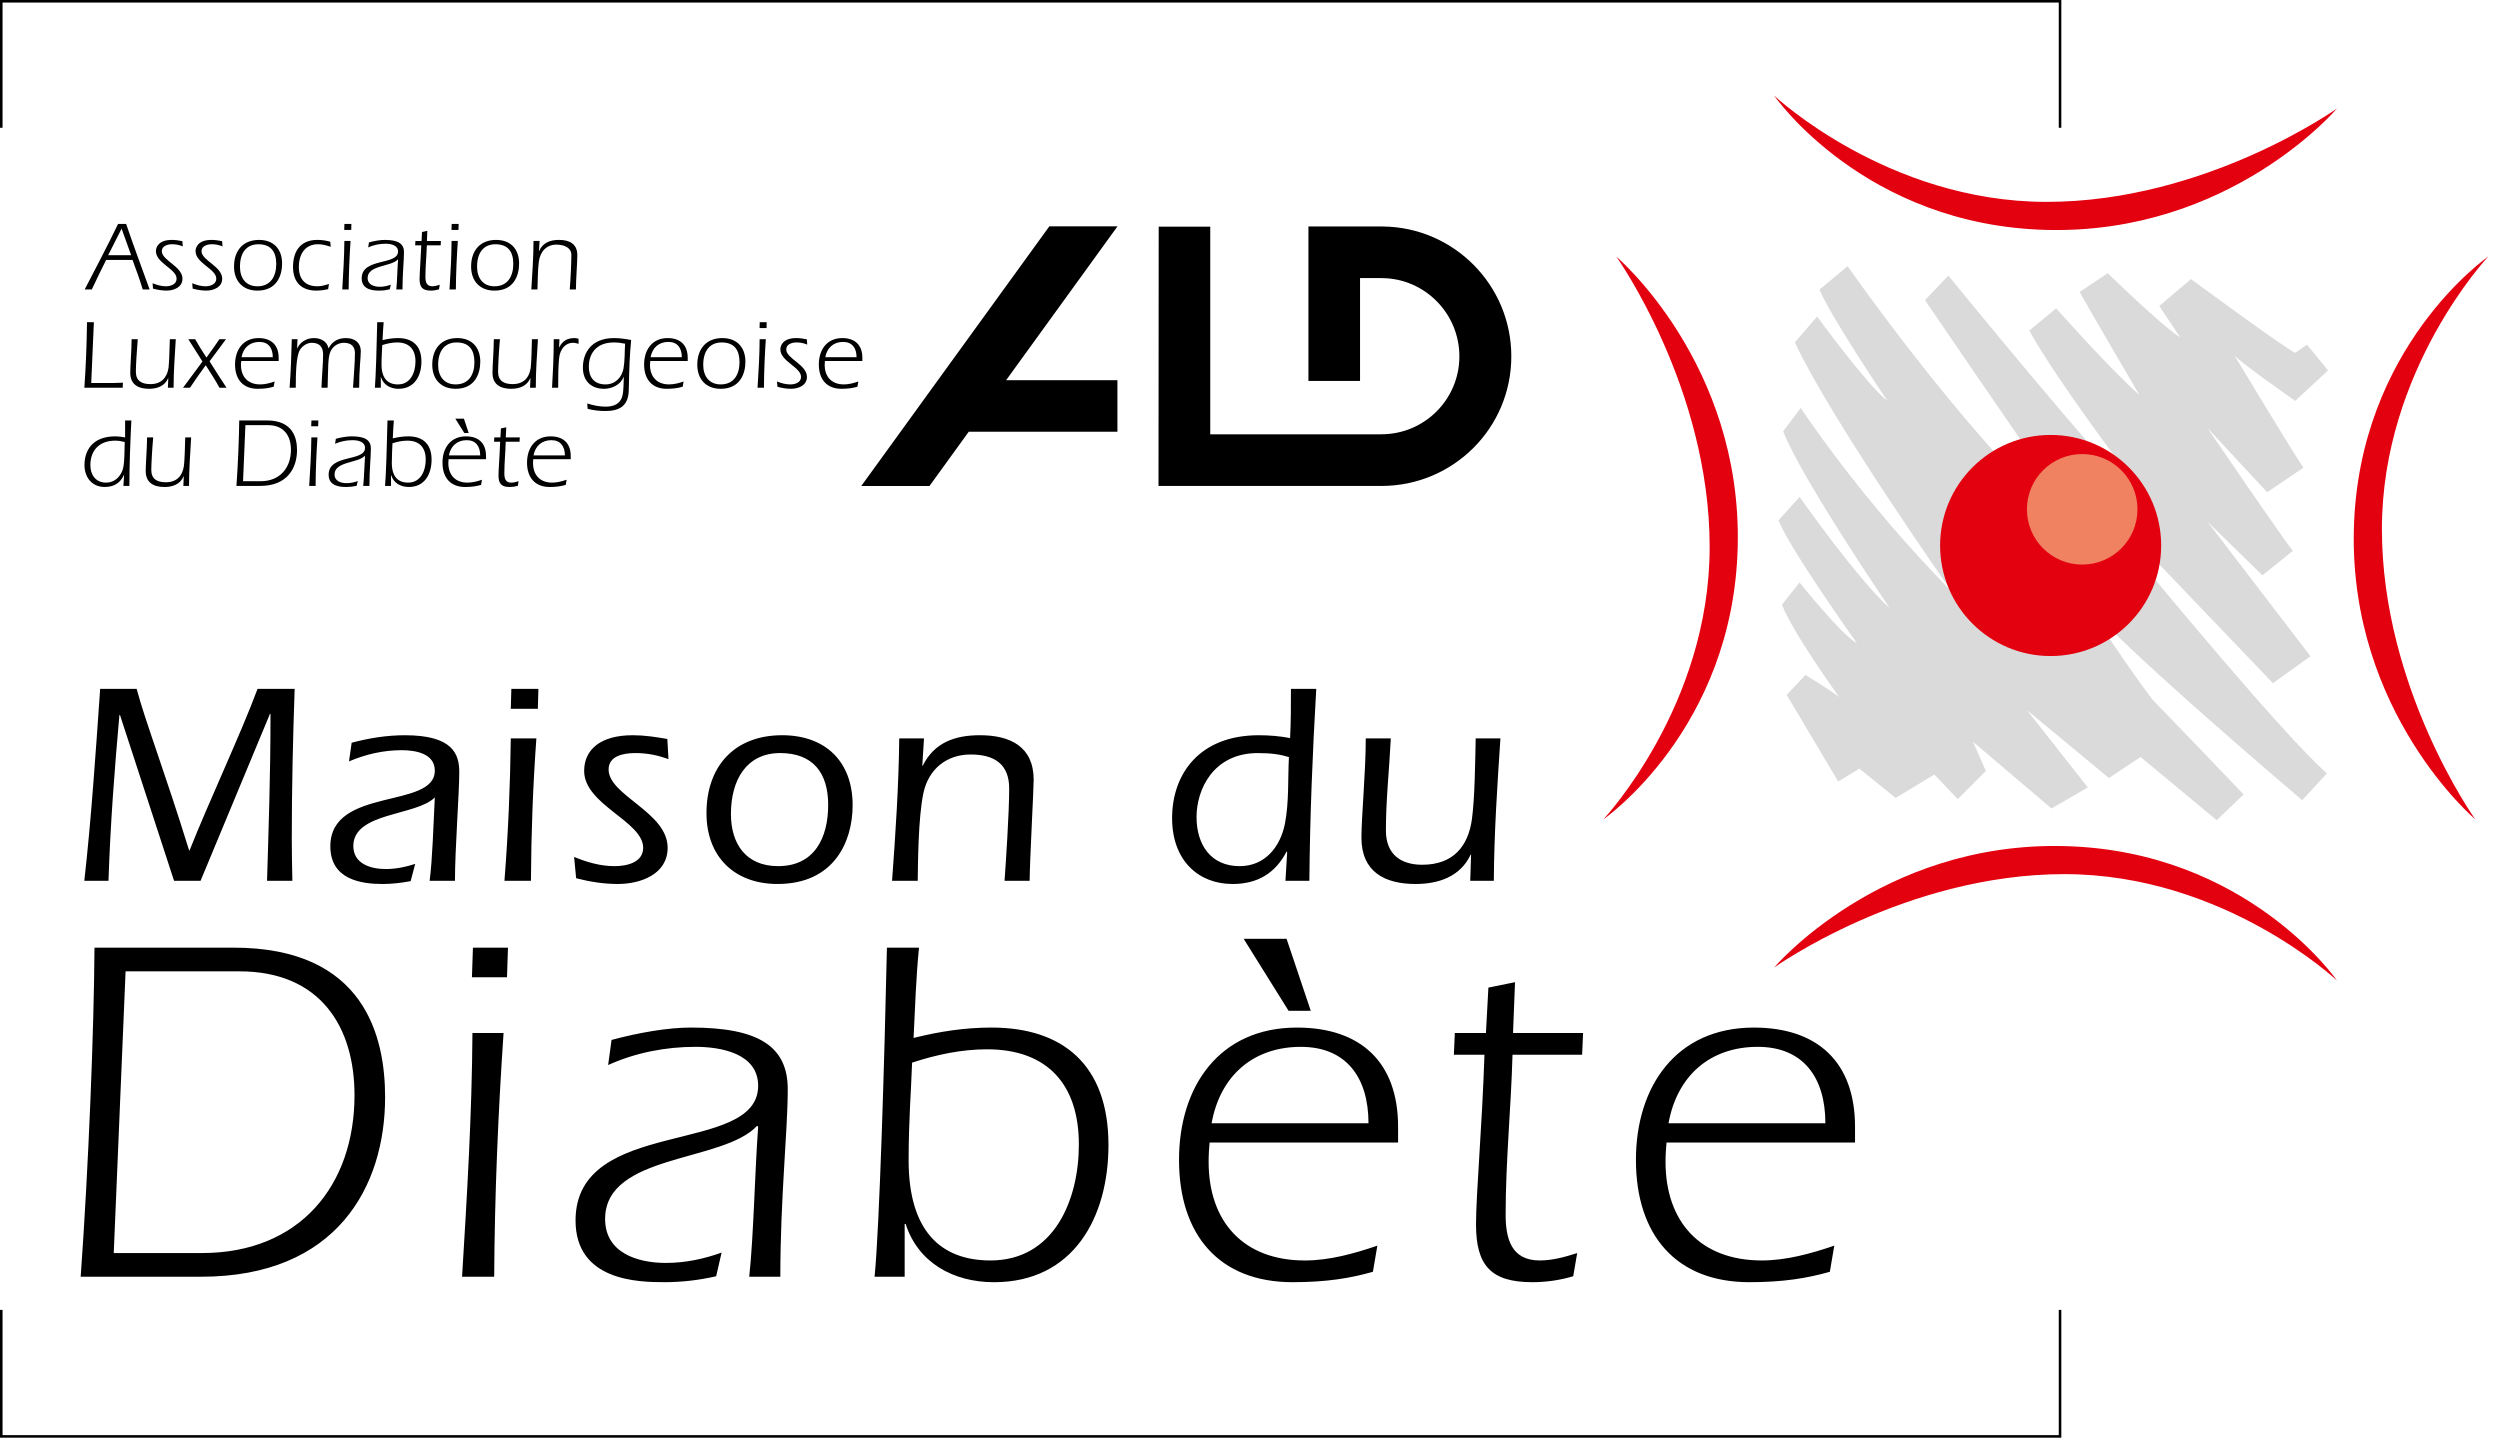 <svg xmlns="http://www.w3.org/2000/svg" width="169" height="98" viewBox="0 0 169 98">
  <g fill="none" fill-rule="evenodd">
    <path stroke="#000" stroke-width=".173" d="M0.086,8.637 L0.086,0.086 L139.259,0.086 L139.259,8.637 M139.259,88.549 L139.259,97.101 L0.086,97.101 L0.086,88.549"/>
    <path fill="#000" d="M6.771 46.569C6.475 50.792 6.165 55.441 5.699 59.544L7.333 59.544C7.468 55.576 7.744 52.017 8.072 48.338L8.112 48.338 11.767 59.544 13.557 59.544 18.248 48.261 18.286 48.261C18.286 52.541 18.15 56.162 18.052 59.544L19.764 59.544C19.746 58.592 19.724 57.658 19.724 56.705 19.724 53.32 19.801 49.954 19.919 46.569L17.409 46.569C16.358 49.427 14.045 54.372 12.817 57.482L12.782 57.482C11.185 52.307 9.783 48.652 9.239 46.569L6.771 46.569zM30.755 59.544C30.755 57.403 31.047 53.631 31.047 52.192 31.047 50.947 30.58 49.702 27.37 49.702 26.143 49.702 24.958 49.894 23.772 50.209L23.593 51.471C24.723 50.984 25.931 50.713 27.157 50.713 28.068 50.713 29.393 50.925 29.393 52.095 29.393 54.721 22.331 53.164 22.331 57.213 22.331 59.466 24.433 59.758 25.853 59.758 26.494 59.758 27.137 59.683 27.759 59.565L28.068 58.398C27.429 58.612 26.748 58.747 26.067 58.747 25.072 58.747 23.885 58.398 23.885 57.191 23.885 54.893 28.149 55.169 29.393 53.905 29.295 55.811 29.238 58.044 29.043 59.544L30.755 59.544zM34.529 49.914C34.489 53.124 34.353 56.333 34.1 59.544L35.892 59.544C35.909 56.333 36.026 53.124 36.259 49.914L34.529 49.914zM36.359 47.913L36.395 46.569 34.567 46.569 34.529 47.913 36.359 47.913zM38.947 59.369C39.858 59.604 40.811 59.758 41.764 59.758 43.28 59.758 45.132 59.118 45.132 57.308 45.132 54.892 41.142 53.786 41.142 52.017 41.142 51.101 42.135 50.907 42.953 50.907 43.829 50.907 44.528 51.081 45.189 51.315L45.111 49.954C44.332 49.819 43.556 49.701 42.778 49.701 40.539 49.701 39.489 50.712 39.489 52.115 39.489 54.408 43.478 55.519 43.478 57.308 43.478 58.318 42.35 58.552 41.532 58.552 40.579 58.552 39.666 58.28 38.809 57.928L38.947 59.369zM52.874 49.701C49.645 49.701 47.758 51.801 47.758 54.973 47.758 57.91 49.645 59.757 52.562 59.757 56.355 59.757 57.638 56.937 57.638 54.425 57.638 51.493 55.81 49.701 52.874 49.701M52.738 50.907C54.974 50.907 55.985 52.266 55.985 54.408 55.985 56.626 55.069 58.551 52.599 58.551 50.402 58.551 49.411 57.017 49.411 55.031 49.411 52.697 50.48 50.907 52.738 50.907M62.462 49.914L60.789 49.914C60.754 53.124 60.537 56.333 60.304 59.544L62.038 59.544C62.056 58.571 62.056 55.305 62.427 53.591 62.774 51.997 63.983 51.004 65.615 51.004 67.21 51.004 68.221 51.645 68.221 53.3 68.221 54.991 67.988 58.398 67.908 59.544L69.603 59.544C69.622 57.949 69.876 53.397 69.876 52.716 69.876 50.46 68.281 49.701 66.239 49.701 64.526 49.701 63.162 50.209 62.384 51.745L62.346 51.782 62.462 49.914zM86.897 59.544L88.513 59.544C88.551 55.226 88.727 50.887 88.979 46.569L87.267 46.569C87.267 47.872 87.267 48.748 87.21 49.894 86.507 49.759 85.807 49.702 85.088 49.702 81.059 49.702 79.234 52.347 79.234 55.305 79.234 58.182 81.025 59.758 83.317 59.758 85.031 59.758 86.218 59.017 86.978 57.56L87.013 57.6 86.897 59.544zM87.132 51.179C87.052 52.619 87.149 54.194 86.86 55.691 86.547 57.249 85.517 58.552 83.803 58.552 81.86 58.552 80.886 57.116 80.886 55.226 80.886 53.398 81.996 50.908 85.031 50.908 85.984 50.908 86.565 51.005 87.132 51.179L87.132 51.179zM99.387 59.544L100.982 59.544C101.002 56.334 101.215 53.125 101.429 49.914L99.757 49.914C99.72 51.568 99.698 53.905 99.504 55.364 99.252 57.213 98.238 58.457 96.139 58.457 94.72 58.457 93.687 57.776 93.687 56.141 93.687 54.039 93.92 51.979 94.018 49.914L92.326 49.914C92.326 52.133 92.033 55.226 92.033 56.627 92.033 58.923 93.59 59.758 95.691 59.758 97.229 59.758 98.705 59.271 99.405 57.795L99.446 57.755 99.387 59.544zM13.593 86.307C22.799 86.307 26.033 80.17 26.033 74.169 26.033 70.097 24.668 64.061 15.794 64.061L6.387 64.061C6.354 69.63 5.986 78.903 5.454 86.307L13.593 86.307zM8.489 65.663L16.195 65.663C21.666 65.663 23.965 69.429 23.965 74.032 23.965 80.137 20.262 84.706 13.657 84.706L7.689 84.706 8.489 65.663zM31.937 69.83C31.903 75.335 31.57 80.84 31.236 86.307L33.407 86.307C33.438 80.806 33.67 75.301 34.041 69.83L31.937 69.83zM34.273 66.062L34.339 64.061 31.97 64.061 31.903 66.062 34.273 66.062zM52.75 86.307C52.75 80.974 53.252 76.435 53.252 73.633 53.252 70.732 51.283 69.463 46.712 69.463 45.146 69.463 43.212 69.799 41.341 70.299L41.109 71.997C42.943 71.167 44.978 70.766 47.013 70.766 48.715 70.766 51.251 71.199 51.251 73.401 51.251 78.168 38.907 75.435 38.907 82.505 38.907 86.608 43.179 86.675 44.911 86.675 46.076 86.675 47.248 86.542 48.413 86.275L48.78 84.674C47.581 85.108 46.311 85.374 45.011 85.374 43.112 85.374 40.906 84.706 40.906 82.406 40.906 77.97 48.88 78.604 51.183 76.101L51.251 76.168C51.017 79.405 50.95 83.474 50.648 86.307L52.75 86.307zM61.155 82.74L61.223 82.74C62.056 85.343 64.424 86.677 67.193 86.677 72.561 86.677 74.932 82.305 74.932 77.403 74.932 71.966 71.83 69.463 67.025 69.463 65.226 69.463 63.488 69.731 61.758 70.166 61.856 68.132 61.923 66.097 62.124 64.061L59.956 64.061C59.79 71.632 59.453 83.007 59.121 86.308L61.155 86.308 61.155 82.74zM61.657 71.834C63.289 71.299 64.992 70.933 66.726 70.933 70.83 70.933 72.931 73.335 72.931 77.37 72.931 81.108 71.263 85.207 66.959 85.207 63.557 85.207 61.423 83.174 61.423 78.438 61.423 75.769 61.59 73.802 61.657 71.834L61.657 71.834zM84.071 63.463L87.108 68.33 88.608 68.33 86.972 63.463 84.071 63.463zM94.511 77.237L94.511 76.169C94.511 71.798 91.976 69.464 87.675 69.464 82.404 69.464 79.702 73.467 79.702 78.407 79.702 83.507 82.437 86.676 87.374 86.676 89.673 86.676 91.277 86.408 92.809 85.973L93.109 84.207C91.542 84.741 89.874 85.208 88.207 85.208 84.071 85.208 81.703 82.606 81.703 78.539 81.703 78.036 81.734 77.601 81.768 77.237L94.511 77.237zM81.904 75.935C82.471 72.768 84.671 70.767 87.94 70.767 90.975 70.767 92.51 72.801 92.51 75.935L81.904 75.935zM106.951 71.299L107.016 69.83 102.281 69.83 102.416 66.395 100.615 66.762 100.45 69.83 98.347 69.83 98.281 71.299 100.35 71.299C100.183 76.302 99.779 80.705 99.779 82.773 99.779 85.541 100.781 86.676 103.585 86.676 104.517 86.676 105.453 86.542 106.35 86.275L106.618 84.707C105.784 84.975 104.95 85.207 104.084 85.207 102.148 85.207 101.781 83.707 101.781 82.107 101.781 78.505 102.148 74.869 102.246 71.299L106.951 71.299zM125.4 77.237L125.4 76.169C125.4 71.798 122.865 69.464 118.56 69.464 113.291 69.464 110.589 73.466 110.589 78.406 110.589 83.507 113.323 86.676 118.256 86.676 120.56 86.676 122.162 86.407 123.697 85.973L123.998 84.206C122.43 84.74 120.764 85.207 119.093 85.207 114.958 85.207 112.59 82.606 112.59 78.538 112.59 78.035 112.625 77.601 112.657 77.237L125.4 77.237zM112.791 75.934C113.358 72.768 115.556 70.766 118.827 70.766 121.864 70.766 123.396 72.8 123.396 75.934L112.791 75.934z"/>
    <polygon fill="#000" points="75.543 15.302 70.934 15.302 58.222 32.852 62.834 32.852 65.487 29.185 75.538 29.185 75.538 25.702 68.013 25.702"/>
    <path fill="#000" d="M93.48 15.311L93.48 15.311 93.445 15.311C93.427 15.311 93.407 15.308 93.385 15.308 93.376 15.308 93.366 15.311 93.357 15.311L88.45 15.311 88.45 25.75 91.939 25.75 91.939 18.799 93.357 18.799 93.357 18.8 93.385 18.8C96.295 18.8 98.654 21.177 98.654 24.09 98.654 27.001 96.295 29.357 93.385 29.357L93.357 29.357 93.357 29.361 81.813 29.361 81.813 15.323 78.328 15.323 78.315 32.85 78.328 32.85 93.357 32.85 93.385 32.85C98.235 32.85 102.165 28.94 102.165 24.09 102.165 19.275 98.287 15.361 93.48 15.311M6.167 25.891L7.389 25.891C7.603 25.891 7.878 25.891 8.31 25.869L8.295 26.211 5.703 26.211C5.796 24.907 5.862 23.386 5.881 21.781L6.346 21.781 6.167 25.891zM11.377 25.561L11.364 25.568C11.146 26.095 10.633 26.283 10.07 26.283 9.357 26.283 8.806 25.997 8.806 25.209 8.806 24.684 8.894 23.687 8.898 22.932L9.312 22.932C9.248 23.655 9.185 24.747 9.185 25.127 9.185 25.752 9.581 25.966 10.168 25.966 10.882 25.966 11.292 25.552 11.393 24.861 11.437 24.528 11.462 23.514 11.481 22.932L11.882 22.932C11.822 24.006 11.735 25.043 11.735 26.211L11.35 26.211 11.377 25.561zM14.168 24.425C14.535 25.029 14.93 25.622 15.314 26.212L14.836 26.212C14.556 25.683 14.222 25.195 13.907 24.689 13.549 25.186 13.184 25.689 12.842 26.212L12.372 26.212 13.687 24.439 12.73 22.931 13.193 22.931C13.429 23.352 13.687 23.764 13.957 24.172 14.249 23.764 14.548 23.352 14.831 22.931L15.276 22.931 14.168 24.425zM16.304 24.403C16.294 24.478 16.289 24.561 16.289 24.66 16.289 25.474 16.76 25.986 17.586 25.986 17.918 25.986 18.248 25.901 18.565 25.79L18.502 26.142C18.195 26.23 17.877 26.283 17.416 26.283 16.435 26.283 15.889 25.652 15.889 24.638 15.889 23.655 16.43 22.854 17.48 22.854 18.332 22.854 18.838 23.32 18.838 24.19L18.838 24.403 16.304 24.403zM18.44 24.145C18.44 23.52 18.14 23.113 17.533 23.113 16.884 23.113 16.44 23.514 16.327 24.145L18.44 24.145zM20.081 23.554L20.094 23.541C20.288 23.129 20.721 22.854 21.209 22.854 21.687 22.854 22.103 23.068 22.206 23.541L22.22 23.541C22.438 23.092 22.853 22.854 23.381 22.854 23.956 22.854 24.389 23.142 24.389 23.752 24.389 24.183 24.279 24.986 24.279 26.211L23.864 26.211C23.909 25.431 23.993 24.55 23.993 23.88 23.993 23.481 23.803 23.173 23.247 23.173 22.869 23.173 22.524 23.387 22.353 23.734 22.154 24.156 22.193 24.848 22.146 26.211L21.732 26.211C21.754 25.439 21.842 24.609 21.842 23.963 21.842 23.541 21.666 23.173 21.086 23.173 20.768 23.173 20.457 23.362 20.279 23.645 20.016 24.065 19.994 25.281 19.994 26.211L19.576 26.211C19.661 25.136 19.694 24.022 19.724 22.932L20.113 22.932 20.081 23.554zM25.744 26.211L25.342 26.211C25.399 25.552 25.473 23.288 25.5 21.781L25.935 21.781C25.894 22.183 25.883 22.591 25.86 22.993 26.206 22.908 26.552 22.854 26.909 22.854 27.869 22.854 28.488 23.353 28.488 24.439 28.488 25.414 28.015 26.283 26.944 26.283 26.393 26.283 25.918 26.016 25.755 25.499L25.744 25.499 25.744 26.211zM25.791 24.643C25.791 25.583 26.22 25.987 26.9 25.987 27.758 25.987 28.086 25.172 28.086 24.43 28.086 23.627 27.665 23.149 26.852 23.149 26.507 23.149 26.167 23.221 25.84 23.328 25.829 23.721 25.791 24.111 25.791 24.643L25.791 24.643zM32.467 24.45C32.467 25.267 32.101 26.283 30.803 26.283 29.805 26.283 29.22 25.633 29.22 24.655 29.22 23.593 29.812 22.854 30.918 22.854 31.888 22.854 32.467 23.477 32.467 24.45M29.618 24.669C29.618 25.414 30.001 25.986 30.803 25.986 31.707 25.986 32.071 25.301 32.071 24.482 32.071 23.674 31.735 23.149 30.869 23.149 30.06 23.149 29.618 23.727 29.618 24.669M35.859 25.561L35.846 25.568C35.624 26.095 35.112 26.283 34.551 26.283 33.837 26.283 33.293 25.997 33.293 25.209 33.293 24.684 33.379 23.687 33.383 22.932L33.796 22.932C33.73 23.655 33.67 24.747 33.67 25.127 33.67 25.752 34.07 25.966 34.654 25.966 35.378 25.966 35.777 25.552 35.877 24.861 35.919 24.528 35.947 23.514 35.959 22.932L36.365 22.932C36.3 24.006 36.219 25.043 36.219 26.211L35.831 26.211 35.859 25.561zM37.793 23.495L37.804 23.48C38.014 23.062 38.331 22.854 38.835 22.854 38.922 22.854 39.01 22.87 39.104 22.898L39.115 23.241C38.987 23.207 38.857 23.172 38.729 23.172 38.269 23.172 37.857 23.54 37.793 24.239 37.739 24.795 37.734 25.377 37.734 25.945L37.734 26.211 37.319 26.211C37.369 25.248 37.433 24.217 37.433 22.932L37.819 22.932 37.793 23.495zM39.697 27.273C40.086 27.398 40.514 27.49 40.938 27.49 41.455 27.49 41.922 27.323 42.066 26.793 42.172 26.369 42.144 25.891 42.169 25.467L42.16 25.476C41.953 26.016 41.358 26.283 40.836 26.283 39.947 26.283 39.404 25.741 39.404 24.848 39.404 23.834 39.989 22.854 41.51 22.854 41.903 22.854 42.291 22.914 42.666 22.984 42.56 24.151 42.547 24.581 42.505 26.369 42.483 27.448 41.877 27.785 40.913 27.785 40.514 27.785 40.111 27.737 39.724 27.638L39.697 27.273zM41.498 23.149C40.191 23.149 39.804 24.047 39.804 24.782 39.804 25.514 40.172 25.986 40.932 25.986 41.586 25.986 42.038 25.521 42.151 24.902 42.245 24.349 42.218 23.787 42.258 23.235 42.002 23.182 41.755 23.149 41.498 23.149L41.498 23.149zM43.956 24.403C43.945 24.478 43.94 24.561 43.94 24.66 43.94 25.474 44.412 25.986 45.23 25.986 45.565 25.986 45.896 25.901 46.211 25.79L46.15 26.142C45.844 26.23 45.524 26.283 45.07 26.283 44.088 26.283 43.542 25.652 43.542 24.638 43.542 23.655 44.082 22.854 45.131 22.854 45.984 22.854 46.489 23.32 46.489 24.19L46.489 24.403 43.956 24.403zM46.091 24.145C46.091 23.52 45.792 23.113 45.184 23.113 44.53 23.113 44.095 23.514 43.981 24.145L46.091 24.145zM50.39 24.45C50.39 25.267 50.022 26.283 48.72 26.283 47.724 26.283 47.137 25.633 47.137 24.655 47.137 23.593 47.733 22.854 48.836 22.854 49.811 22.854 50.39 23.477 50.39 24.45M47.538 24.669C47.538 25.414 47.925 25.986 48.72 25.986 49.622 25.986 49.991 25.301 49.991 24.482 49.991 23.674 49.648 23.149 48.785 23.149 47.976 23.149 47.538 23.727 47.538 24.669M51.769 22.932C51.696 24.015 51.649 25.115 51.643 26.211L51.21 26.211C51.279 25.121 51.347 24.022 51.351 22.932L51.769 22.932zM51.347 22.178L51.357 21.782 51.826 21.782 51.819 22.178 51.347 22.178zM54.567 23.296C54.344 23.195 54.096 23.149 53.854 23.149 53.55 23.149 53.15 23.255 53.15 23.622 53.15 24.244 54.549 24.649 54.549 25.476 54.549 26.062 53.967 26.283 53.474 26.283 53.168 26.283 52.856 26.231 52.557 26.147L52.522 25.786C52.808 25.903 53.115 25.987 53.419 25.987 53.748 25.987 54.15 25.865 54.15 25.475 54.15 24.822 52.751 24.43 52.751 23.613 52.751 23.369 52.924 22.854 53.819 22.854 54.065 22.854 54.303 22.887 54.545 22.941L54.567 23.296zM55.764 24.403C55.755 24.478 55.749 24.561 55.749 24.66 55.749 25.474 56.22 25.986 57.044 25.986 57.376 25.986 57.705 25.901 58.022 25.79L57.962 26.142C57.659 26.23 57.338 26.283 56.879 26.283 55.897 26.283 55.353 25.652 55.353 24.638 55.353 23.655 55.89 22.854 56.937 22.854 57.795 22.854 58.296 23.32 58.296 24.19L58.296 24.403 55.764 24.403zM57.903 24.145C57.903 23.52 57.597 23.113 56.994 23.113 56.346 23.113 55.904 23.514 55.79 24.145L57.903 24.145zM7.175 17.572C6.842 18.229 6.524 18.898 6.205 19.569L5.724 19.569C6.488 18.102 7.244 16.662 7.982 15.139L8.528 15.139C9.033 16.636 9.587 18.097 10.115 19.569L9.649 19.569C9.446 18.894 9.204 18.229 8.959 17.572L7.175 17.572zM8.865 17.252L8.22 15.455 7.312 17.252 8.865 17.252zM12.355 16.658C12.128 16.557 11.884 16.511 11.636 16.511 11.343 16.511 10.939 16.617 10.939 16.981 10.939 17.607 12.335 18.008 12.335 18.841 12.335 19.418 11.755 19.645 11.266 19.645 10.957 19.645 10.649 19.591 10.343 19.512L10.316 19.148C10.602 19.262 10.902 19.353 11.209 19.353 11.535 19.353 11.938 19.227 11.938 18.835 11.938 18.182 10.539 17.791 10.539 16.973 10.539 16.728 10.711 16.218 11.608 16.218 11.85 16.218 12.094 16.25 12.328 16.303L12.355 16.658zM15.042 16.658C14.815 16.557 14.567 16.511 14.322 16.511 14.022 16.511 13.623 16.617 13.623 16.981 13.623 17.607 15.021 18.008 15.021 18.841 15.021 19.418 14.434 19.645 13.944 19.645 13.636 19.645 13.322 19.591 13.025 19.512L12.994 19.148C13.281 19.262 13.585 19.353 13.888 19.353 14.216 19.353 14.621 19.227 14.621 18.835 14.621 18.182 13.218 17.791 13.218 16.973 13.218 16.728 13.391 16.218 14.288 16.218 14.534 16.218 14.771 16.25 15.015 16.303L15.042 16.658zM19.07 17.813C19.07 18.63 18.707 19.646 17.403 19.646 16.408 19.646 15.82 18.993 15.82 18.02 15.82 16.955 16.415 16.218 17.515 16.218 18.492 16.218 19.07 16.837 19.07 17.813M16.222 18.03C16.222 18.776 16.602 19.354 17.403 19.354 18.306 19.354 18.674 18.663 18.674 17.844 18.674 17.034 18.329 16.512 17.468 16.512 16.659 16.512 16.222 17.087 16.222 18.03M22.354 16.684C22.075 16.587 21.786 16.511 21.494 16.511 20.587 16.511 20.202 17.227 20.202 18.046 20.202 18.866 20.622 19.353 21.462 19.353 21.73 19.353 21.989 19.275 22.24 19.199L22.182 19.549C21.921 19.608 21.645 19.645 21.381 19.645 20.356 19.645 19.808 19.049 19.808 18.046 19.808 17.049 20.257 16.217 21.456 16.217 21.75 16.217 22.042 16.257 22.328 16.342L22.354 16.684zM23.697 16.289C23.625 17.376 23.577 18.474 23.568 19.568L23.137 19.568C23.202 18.481 23.269 17.388 23.28 16.289L23.697 16.289zM23.269 15.542L23.283 15.139 23.754 15.139 23.743 15.542 23.269 15.542zM26.788 19.569C26.85 19.003 26.859 18.197 26.909 17.553L26.894 17.541C26.438 18.04 24.851 17.91 24.851 18.794 24.851 19.248 25.29 19.387 25.668 19.387 25.924 19.387 26.175 19.334 26.42 19.244L26.345 19.561C26.112 19.616 25.88 19.645 25.65 19.645 25.299 19.645 24.45 19.631 24.45 18.812 24.45 17.407 26.909 17.951 26.909 17.003 26.909 16.564 26.407 16.476 26.065 16.476 25.659 16.476 25.261 16.556 24.891 16.724L24.94 16.387C25.307 16.285 25.692 16.218 26.007 16.218 26.914 16.218 27.309 16.47 27.309 17.049 27.309 17.607 27.208 18.509 27.208 19.569L26.788 19.569zM28.854 16.583C28.833 17.292 28.758 18.019 28.758 18.735 28.758 19.049 28.833 19.353 29.221 19.353 29.392 19.353 29.554 19.302 29.727 19.249L29.674 19.562C29.486 19.617 29.304 19.645 29.125 19.645 28.563 19.645 28.364 19.418 28.364 18.866 28.364 18.455 28.439 17.579 28.478 16.583L28.065 16.583 28.082 16.29 28.497 16.29 28.527 15.682 28.888 15.604 28.86 16.29 29.803 16.29 29.791 16.583 28.854 16.583zM30.948 16.289C30.875 17.376 30.826 18.474 30.816 19.568L30.386 19.568C30.453 18.481 30.52 17.388 30.526 16.289L30.948 16.289zM30.52 15.542L30.534 15.139 31.005 15.139 30.991 15.542 30.52 15.542zM35.091 17.813C35.091 18.63 34.733 19.646 33.427 19.646 32.434 19.646 31.847 18.993 31.847 18.02 31.847 16.955 32.437 16.218 33.539 16.218 34.519 16.218 35.091 16.837 35.091 17.813M32.25 18.03C32.25 18.776 32.63 19.354 33.427 19.354 34.329 19.354 34.698 18.663 34.698 17.844 34.698 17.034 34.36 16.512 33.491 16.512 32.686 16.512 32.25 17.087 32.25 18.03M36.432 16.973L36.448 16.964C36.686 16.417 37.185 16.217 37.783 16.217 38.471 16.217 39.027 16.47 39.027 17.247 39.027 17.764 38.937 18.801 38.932 19.569L38.515 19.569C38.573 18.856 38.624 17.776 38.624 17.208 38.624 16.837 38.272 16.536 37.612 16.536 36.957 16.536 36.52 16.986 36.426 17.683 36.342 18.31 36.362 18.945 36.332 19.569L35.918 19.569C35.982 18.474 36.065 17.388 36.065 16.289L36.479 16.289 36.432 16.973zM8.389 32.1L8.376 32.109C8.145 32.64 7.71 32.92 7.077 32.92 6.209 32.92 5.71 32.26 5.71 31.434 5.71 30.527 6.185 29.497 7.803 29.497 7.975 29.497 8.219 29.526 8.457 29.569L8.457 28.422 8.88 28.422C8.806 29.906 8.746 31.487 8.746 32.847L8.343 32.847 8.389 32.1zM7.793 29.788C6.729 29.788 6.109 30.424 6.109 31.452 6.109 32.077 6.455 32.625 7.168 32.625 7.592 32.625 7.934 32.412 8.156 32.047 8.369 31.699 8.409 31.399 8.431 29.879 8.223 29.826 8.006 29.788 7.793 29.788L7.793 29.788zM12.422 32.199L12.406 32.206C12.189 32.735 11.675 32.921 11.11 32.921 10.396 32.921 9.85 32.635 9.85 31.847 9.85 31.319 9.938 30.327 9.942 29.57L10.356 29.57C10.29 30.289 10.227 31.391 10.227 31.766 10.227 32.393 10.631 32.601 11.209 32.601 11.929 32.601 12.328 32.195 12.431 31.502 12.479 31.17 12.507 30.152 12.521 29.57L12.922 29.57C12.864 30.641 12.778 31.687 12.778 32.847L12.396 32.847 12.422 32.199zM15.984 32.847C16.09 31.375 16.161 29.527 16.172 28.422L18.047 28.422C19.808 28.422 20.079 29.619 20.079 30.429 20.079 31.623 19.434 32.847 17.604 32.847L15.984 32.847zM16.43 32.53L17.62 32.53C18.928 32.53 19.668 31.619 19.668 30.404 19.668 29.487 19.213 28.74 18.12 28.74L16.59 28.74 16.43 32.53zM21.46 29.57C21.389 30.657 21.34 31.752 21.335 32.847L20.902 32.847C20.968 31.762 21.037 30.665 21.048 29.57L21.46 29.57zM21.037 28.816L21.052 28.422 21.522 28.422 21.508 28.816 21.037 28.816zM24.553 32.847C24.616 32.282 24.629 31.474 24.675 30.832L24.66 30.816C24.201 31.312 22.616 31.186 22.616 32.072 22.616 32.53 23.053 32.662 23.433 32.662 23.693 32.662 23.947 32.608 24.186 32.52L24.109 32.843C23.879 32.894 23.642 32.92 23.414 32.92 23.068 32.92 22.216 32.906 22.216 32.09 22.216 30.683 24.675 31.229 24.675 30.278 24.675 29.842 24.167 29.756 23.834 29.756 23.425 29.756 23.022 29.835 22.654 30.001L22.701 29.662C23.074 29.56 23.461 29.497 23.773 29.497 24.678 29.497 25.07 29.747 25.07 30.326 25.07 30.887 24.973 31.783 24.973 32.847L24.553 32.847zM26.433 32.847L26.028 32.847C26.094 32.194 26.162 29.926 26.194 28.422L26.624 28.422C26.586 28.821 26.574 29.232 26.552 29.634 26.901 29.55 27.242 29.497 27.607 29.497 28.558 29.497 29.175 29.993 29.175 31.073 29.175 32.052 28.706 32.92 27.638 32.92 27.082 32.92 26.612 32.656 26.451 32.135L26.433 32.135 26.433 32.847zM26.487 31.283C26.487 32.226 26.91 32.625 27.589 32.625 28.445 32.625 28.779 31.813 28.779 31.07 28.779 30.263 28.36 29.788 27.544 29.788 27.193 29.788 26.858 29.86 26.53 29.967 26.518 30.36 26.487 30.747 26.487 31.283L26.487 31.283zM30.323 31.043C30.317 31.118 30.308 31.203 30.308 31.301 30.308 32.11 30.779 32.626 31.605 32.626 31.941 32.626 32.27 32.537 32.581 32.43L32.519 32.78C32.215 32.867 31.895 32.921 31.439 32.921 30.456 32.921 29.912 32.292 29.912 31.275 29.912 30.289 30.451 29.498 31.5 29.498 32.355 29.498 32.855 29.96 32.855 30.833L32.855 31.043 30.323 31.043zM32.461 30.785C32.461 30.16 32.154 29.756 31.552 29.756 30.904 29.756 30.463 30.152 30.346 30.785L32.461 30.785zM31.36 28.301L31.683 29.269 31.386 29.269 30.779 28.301 31.36 28.301zM34.187 29.86C34.169 30.573 34.094 31.292 34.094 32.007 34.094 32.332 34.169 32.626 34.551 32.626 34.724 32.626 34.891 32.582 35.058 32.53L35.004 32.843C34.826 32.894 34.64 32.921 34.452 32.921 33.898 32.921 33.699 32.695 33.699 32.146 33.699 31.732 33.776 30.855 33.81 29.86L33.398 29.86 33.413 29.569 33.83 29.569 33.862 28.959 34.224 28.887 34.19 29.569 35.138 29.569 35.122 29.86 34.187 29.86zM36.044 31.043C36.041 31.118 36.034 31.203 36.034 31.301 36.034 32.11 36.507 32.626 37.324 32.626 37.658 32.626 37.991 32.537 38.306 32.43L38.244 32.78C37.938 32.867 37.62 32.921 37.159 32.921 36.176 32.921 35.627 32.292 35.627 31.275 35.627 30.289 36.173 29.498 37.219 29.498 38.079 29.498 38.581 29.96 38.581 30.833L38.581 31.043 36.044 31.043zM38.186 30.785C38.186 30.16 37.878 29.756 37.273 29.756 36.622 29.756 36.186 30.152 36.065 30.785L38.186 30.785z"/>
    <path fill="#DADADA" d="M124.262,52.831 L120.781,46.974 L122.045,45.627 C122.045,45.627 123.869,46.735 124.341,47.132 C124.341,47.132 121.175,42.775 120.462,40.876 L121.651,39.372 C121.651,39.372 124.422,42.857 125.533,43.489 C125.533,43.489 121.015,37.155 120.223,35.176 L121.651,33.593 C121.651,33.593 125.611,39.214 127.75,41.114 C127.75,41.114 121.81,32.404 120.541,29.157 L121.729,27.575 C121.729,27.575 125.771,33.75 131.948,40.006 C131.948,40.006 123.709,28.287 121.332,23.141 L122.839,21.398 C122.839,21.398 126.244,26.071 127.591,27.1 C127.591,27.1 123.79,21.478 122.996,19.576 L124.9,17.994 C124.9,17.994 132.661,29.157 139.71,35.573 L139.634,34.144 C139.634,34.144 135.037,27.495 130.127,20.289 L131.71,18.628 C131.71,18.628 142.403,31.77 144.939,33.987 L143.753,31.927 C143.753,31.927 139.078,25.755 137.177,22.348 L138.997,20.845 C138.997,20.845 142.643,24.961 144.623,26.702 C144.623,26.702 141.056,20.607 140.581,19.736 L142.482,18.468 C142.482,18.468 146.046,21.95 147.394,22.822 L145.968,20.684 L148.11,18.866 C148.11,18.866 154.446,23.536 155.158,23.852 L155.951,23.297 L157.373,25.041 L155.158,27.1 C155.158,27.1 151.512,24.563 151.039,24.011 C151.039,24.011 155.238,30.979 155.714,31.615 L153.259,33.274 L149.215,28.921 C149.215,28.921 154.446,36.6 154.998,37.234 L152.942,38.894 L149.215,35.255 L156.189,44.361 L153.652,46.183 L144.782,36.916 L144.862,38.186 C144.862,38.186 154.446,49.825 157.298,52.276 L155.632,54.097 C155.632,54.097 143.118,43.489 140.822,40.559 C140.822,40.559 145.019,46.815 145.654,47.448 C146.287,48.08 151.671,53.705 151.671,53.705 L149.849,55.444 L144.701,51.172 L142.564,52.595 L137.018,48.001 L141.137,53.227 L138.679,54.653 L133.374,50.142 L134.244,52.119 L132.345,54.021 L130.759,52.359 L128.147,53.94 L125.691,51.959 L124.262,52.831 Z"/>
    <path fill="#E3000F" d="M146.095,36.878 C146.095,41.001 142.75,44.349 138.622,44.349 C134.498,44.349 131.151,41.001 131.151,36.878 C131.151,32.749 134.498,29.402 138.622,29.402 C142.75,29.402 146.095,32.749 146.095,36.878"/>
    <path fill="#F08161" d="M144.494,34.43 C144.494,36.494 142.822,38.166 140.756,38.166 C138.693,38.166 137.019,36.494 137.019,34.43 C137.019,32.366 138.693,30.693 140.756,30.693 C142.822,30.693 144.494,32.366 144.494,34.43"/>
    <path fill="#E3000F" d="M119.93 6.459C119.93 6.459 127.56 13.647 138.347 13.647 149.134 13.647 157.98 7.333 157.98 7.333 157.98 7.333 150.779 15.836 138.388 15.543 125.999 15.251 119.93 6.459 119.93 6.459M157.975 66.28C157.975 66.28 150.345 59.091 139.555 59.091 128.771 59.091 119.929 65.406 119.929 65.406 119.929 65.406 127.129 56.906 139.517 57.195 151.909 57.488 157.975 66.28 157.975 66.28M108.384 55.391C108.384 55.391 115.573 47.761 115.573 36.976 115.573 26.189 109.26 17.344 109.26 17.344 109.26 17.344 117.761 24.545 117.47 36.933 117.177 49.323 108.384 55.391 108.384 55.391M168.204 17.344C168.204 17.344 161.017 24.978 161.017 35.764 161.017 46.552 167.33 55.391 167.33 55.391 167.33 55.391 158.831 48.194 159.12 35.802 159.416 23.414 168.204 17.344 168.204 17.344"/>
  </g>
</svg>
